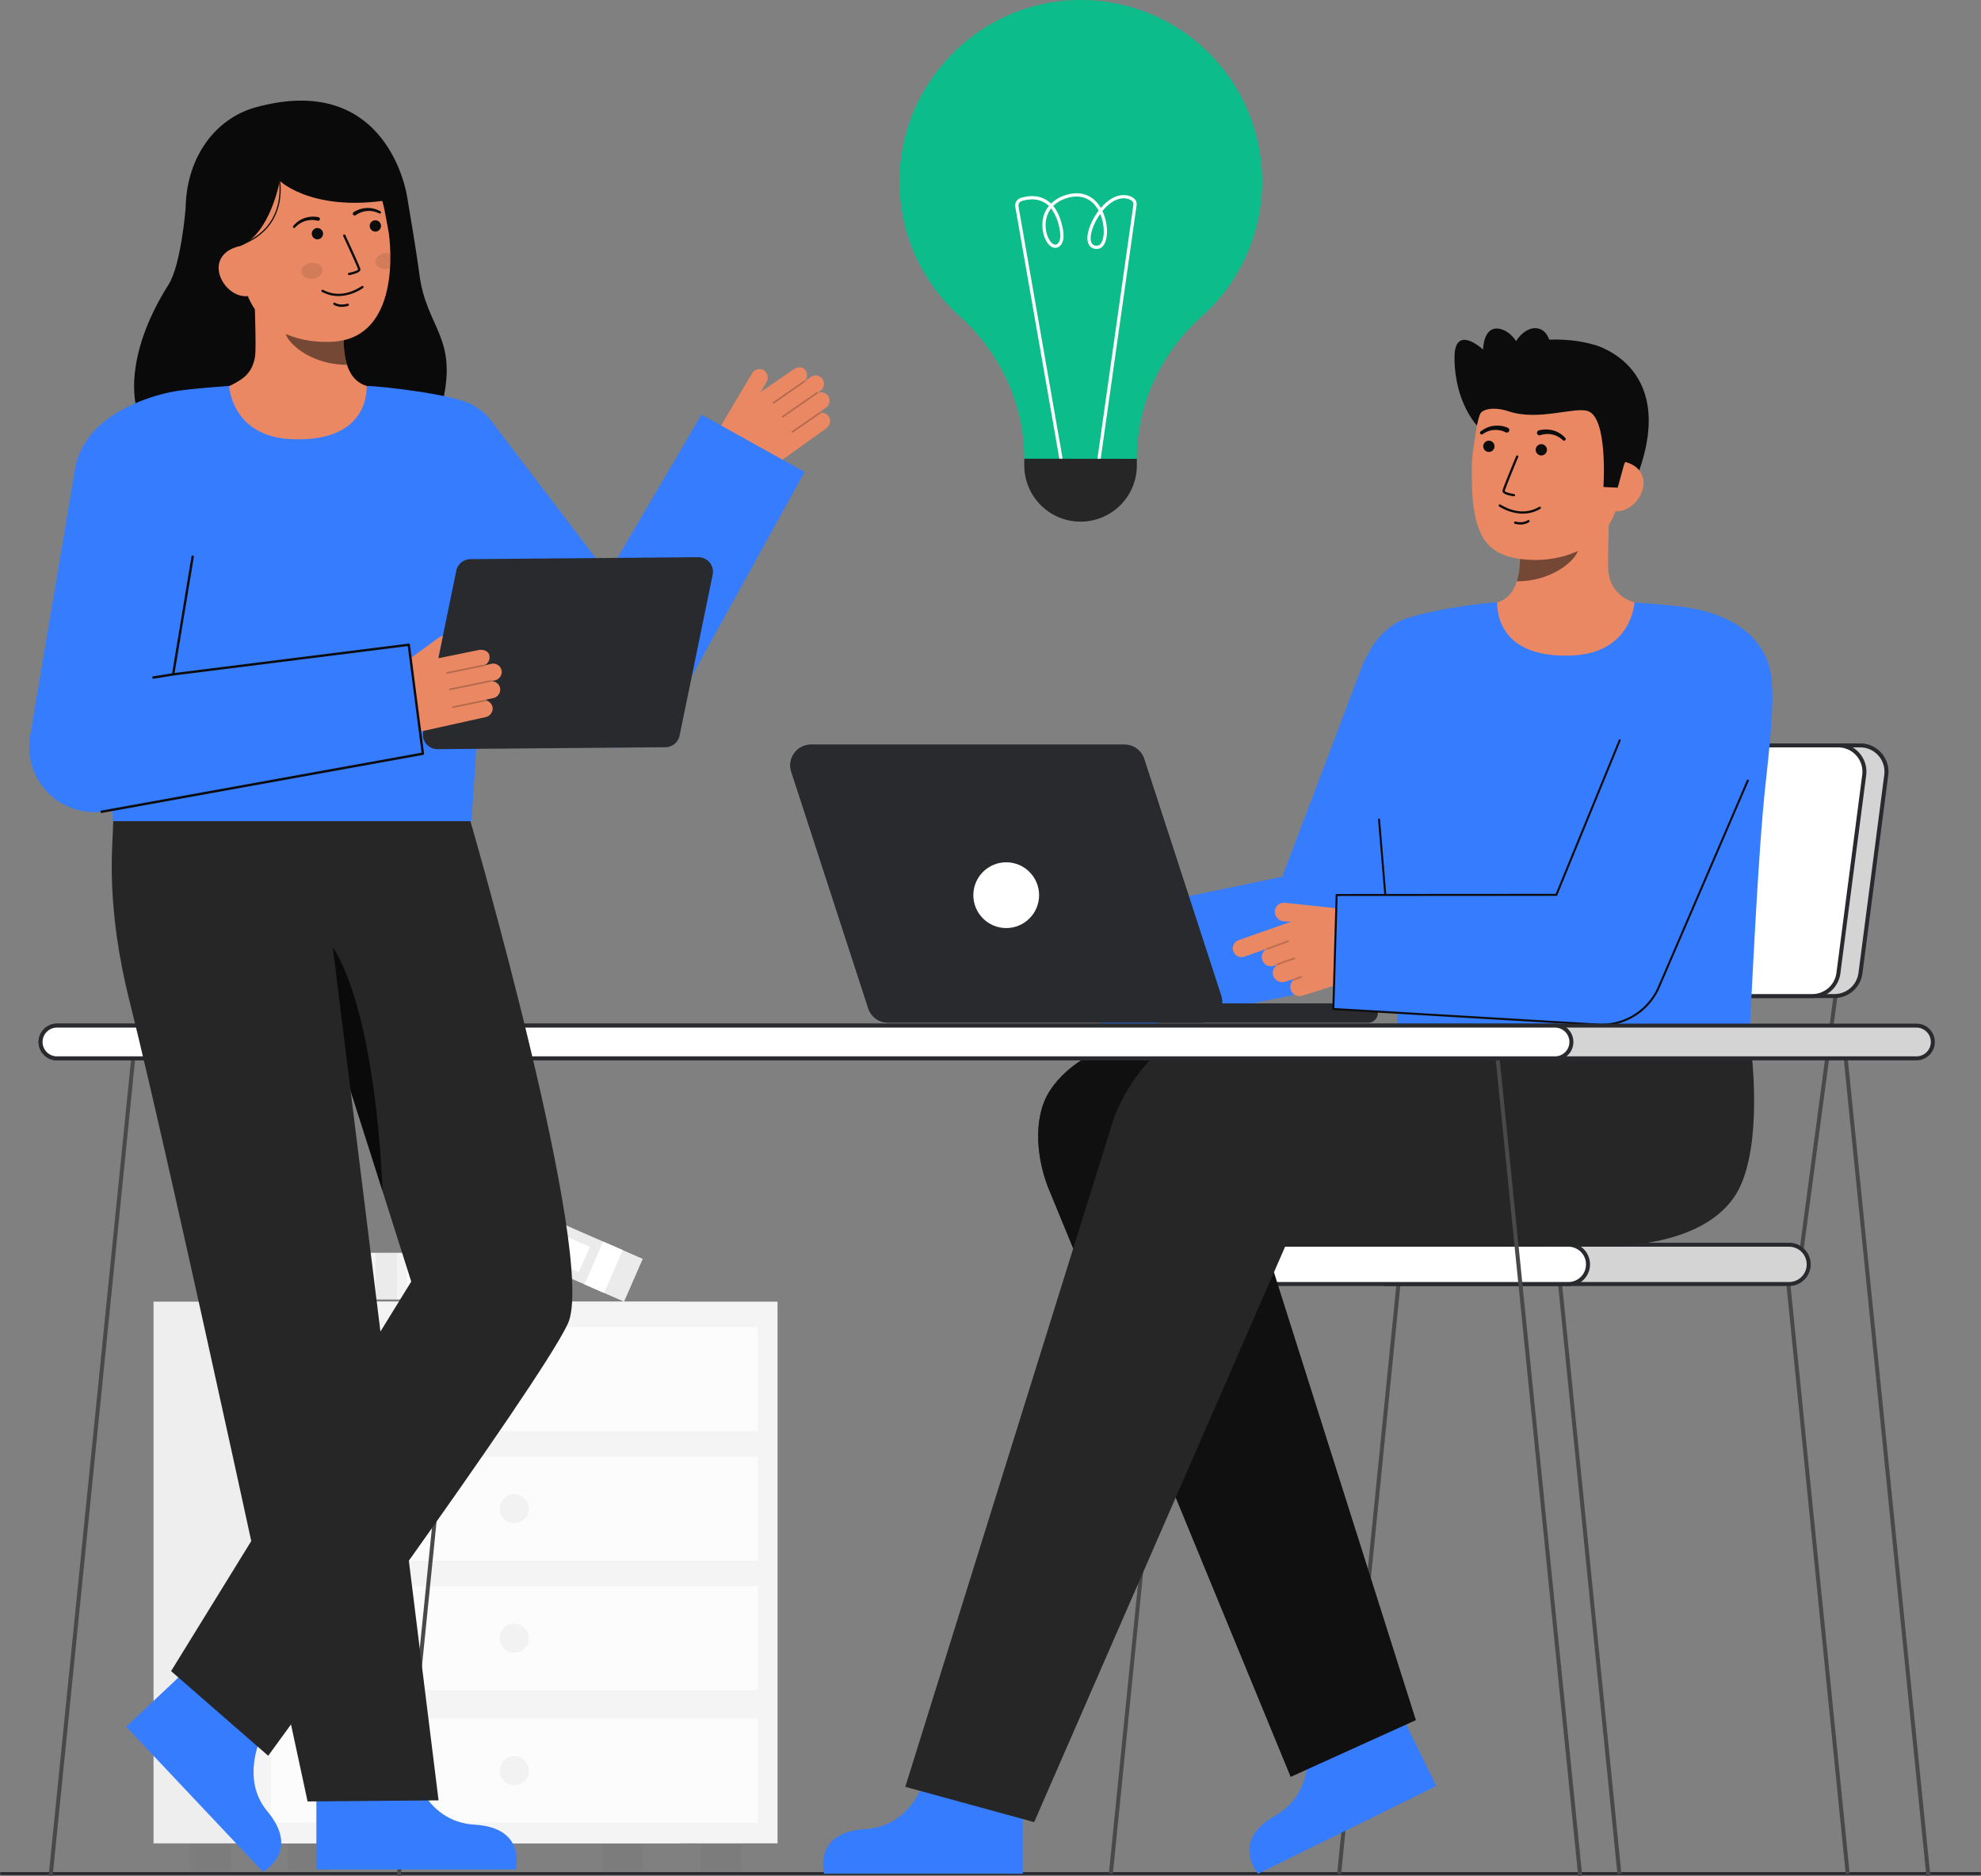 <svg id="Layer_1" data-name="Layer 1" xmlns="http://www.w3.org/2000/svg" viewBox="0 0 991.824 939.027">
  <rect x="0" y="0" width="991.824" height="939.027" fill="#808080" stroke="none"/>
  <g>
    <g>
      <g>
        <rect x="177.403" y="627.099" width="80.326" height="23.372" fill="#f4f4f4"></rect>
        <rect x="188.19" y="627.099" width="10.525" height="23.372" fill="#292a2e" opacity="0.05"></rect>
        <rect x="203.701" y="632.179" width="43.764" height="13.85" fill="#fff"></rect>
      </g>
      <g>
        <rect x="239.08" y="612.872" width="81.445" height="23.372" transform="translate(273.373 -59.782) rotate(23.594)" fill="#f4f4f4"></rect>
        <rect x="239.08" y="612.872" width="81.445" height="23.372" transform="translate(273.373 -59.782) rotate(23.594)" fill="#292a2e" opacity="0.05"></rect>
        <rect x="296.872" y="622.658" width="10.672" height="23.372" transform="translate(279.163 -67.932) rotate(23.594)" fill="#fff"></rect>
        <rect x="250.039" y="614.671" width="44.373" height="13.85" transform="translate(271.554 -56.997) rotate(23.594)" fill="#fff"></rect>
      </g>
      <g>
        <g>
          <rect x="301.754" y="923.175" width="20.186" height="13.481" fill="#292a2e" opacity="0.05"></rect>
          <rect x="95.374" y="923.175" width="20.186" height="13.481" fill="#292a2e" opacity="0.05"></rect>
        </g>
        <rect x="76.87" y="651.567" width="263.574" height="271.152" fill="#f4f4f4"></rect>
        <rect x="76.87" y="651.567" width="263.574" height="271.152" fill="#292a2e" opacity="0.03"></rect>
        <rect x="125.714" y="651.567" width="263.574" height="271.152" fill="#f4f4f4"></rect>
        <g>
          <rect x="350.598" y="923.175" width="20.186" height="13.481" fill="#292a2e" opacity="0.05"></rect>
          <rect x="144.218" y="923.175" width="20.186" height="13.481" fill="#292a2e" opacity="0.05"></rect>
        </g>
        <rect x="135.609" y="664.266" width="243.786" height="52.094" fill="#fff" opacity="0.7"></rect>
        <rect x="135.609" y="729.111" width="243.786" height="52.094" fill="#fff" opacity="0.7"></rect>
        <rect x="135.609" y="793.954" width="243.786" height="52.094" fill="#fff" opacity="0.7"></rect>
        <circle cx="257.502" cy="690.313" r="7.289" fill="#292a2e" opacity="0.05"></circle>
        <circle cx="257.502" cy="755.158" r="7.289" fill="#292a2e" opacity="0.05"></circle>
        <circle cx="257.502" cy="820.002" r="7.289" fill="#292a2e" opacity="0.05"></circle>
        <g>
          <rect x="135.609" y="860.26" width="243.786" height="52.094" fill="#fff" opacity="0.7"></rect>
          <circle cx="257.502" cy="886.307" r="7.289" fill="#292a2e" opacity="0.05"></circle>
        </g>
      </g>
    </g>
    <g>
      <g>
        <path d="M.7,938.524h990.42a.7.7,0,0,0,0-1.4H.7a.7.7,0,1,0,0,1.4Z" fill="#292a2e"></path>
        <g opacity="0.65">
          <path d="M.7,938.524h990.42a.7.7,0,0,0,0-1.4H.7a.7.7,0,1,0,0,1.4Z" fill="#292a2e"></path>
        </g>
      </g>
      <g>
        <g>
          <polygon points="924.101 938.116 926.065 937.738 895.369 632.707 893.405 633.085 924.101 938.116" fill="#494949"></polygon>
          <polygon points="809.803 938.116 811.767 937.738 781.072 632.707 779.108 633.085 809.803 938.116" fill="#494949"></polygon>
          <g>
            <polygon points="557.155 938.116 555.191 937.738 585.887 632.707 587.851 633.085 557.155 938.116" fill="#494949"></polygon>
            <polygon points="671.453 938.116 669.489 937.738 700.184 632.707 702.148 633.085 671.453 938.116" fill="#494949"></polygon>
          </g>
          <rect x="636.434" y="564.744" width="135.496" height="2" transform="translate(50.216 1188.854) rotate(-82.395)" fill="#494949"></rect>
          <rect x="842.258" y="564.744" width="135.496" height="2" transform="translate(228.799 1392.867) rotate(-82.395)" fill="#494949"></rect>
          <g>
            <rect x="684.565" y="623.061" width="220.99" height="19.671" rx="9.835" transform="translate(1590.12 1265.792) rotate(180)" fill="#292a2e"></rect>
            <rect x="684.565" y="623.061" width="220.99" height="19.671" rx="9.835" transform="translate(1590.12 1265.792) rotate(180)" fill="#fff" opacity="0.8"></rect>
            <path d="M683.565,632.9A10.847,10.847,0,0,1,694.4,622.061H895.72a10.835,10.835,0,0,1,0,21.67H694.4A10.848,10.848,0,0,1,683.565,632.9Zm10.835-8.835a8.835,8.835,0,1,0,0,17.67H895.72a8.835,8.835,0,0,0,0-17.67Z" fill="#292a2e"></path>
          </g>
          <g>
            <rect x="574.07" y="623.061" width="220.99" height="19.671" rx="9.835" transform="translate(1369.13 1265.792) rotate(-180)" fill="#fff"></rect>
            <path d="M573.069,632.9a10.848,10.848,0,0,1,10.836-10.835h201.32a10.835,10.835,0,0,1,0,21.67H583.905A10.849,10.849,0,0,1,573.069,632.9Zm10.836-8.835a8.835,8.835,0,1,0,0,17.67h201.32a8.835,8.835,0,0,0,0-17.67Z" fill="#292a2e"></path>
          </g>
          <g>
            <path d="M723.189,498.591H918.436a13.145,13.145,0,0,0,13.035-11.447l12.914-99.18a13.144,13.144,0,0,0-13.034-14.842H736.1a13.146,13.146,0,0,0-13.035,11.448l-12.915,99.179A13.145,13.145,0,0,0,723.189,498.591Z" fill="#292a2e"></path>
            <path d="M723.189,498.591H918.436a13.145,13.145,0,0,0,13.035-11.447l12.914-99.18a13.144,13.144,0,0,0-13.034-14.842H736.1a13.146,13.146,0,0,0-13.035,11.448l-12.915,99.179A13.145,13.145,0,0,0,723.189,498.591Z" fill="#fff" opacity="0.8"></path>
            <path d="M712.561,494.78a14.143,14.143,0,0,1-3.4-11.159l12.915-99.18A14.18,14.18,0,0,1,736.1,372.122H931.351a14.144,14.144,0,0,1,14.026,15.971l-12.915,99.18a14.179,14.179,0,0,1-14.026,12.318H723.189A14.145,14.145,0,0,1,712.561,494.78ZM736.1,374.122A12.175,12.175,0,0,0,724.061,384.7l-12.915,99.18a12.144,12.144,0,0,0,12.043,13.712H918.436a12.174,12.174,0,0,0,12.043-10.576l12.914-99.18a12.144,12.144,0,0,0-12.042-13.713Z" fill="#292a2e"></path>
          </g>
          <g>
            <path d="M712.148,498.591H907.4a13.145,13.145,0,0,0,13.035-11.447l12.915-99.18a13.145,13.145,0,0,0-13.035-14.842H725.063a13.145,13.145,0,0,0-13.034,11.448l-12.915,99.179A13.144,13.144,0,0,0,712.148,498.591Z" fill="#fff"></path>
            <path d="M701.52,494.78a14.147,14.147,0,0,1-3.4-11.159l12.915-99.18a14.181,14.181,0,0,1,14.026-12.319H920.31a14.144,14.144,0,0,1,14.026,15.971l-12.914,99.18A14.181,14.181,0,0,1,907.4,499.591H712.148A14.147,14.147,0,0,1,701.52,494.78Zm23.543-120.658A12.177,12.177,0,0,0,713.02,384.7l-12.915,99.18a12.144,12.144,0,0,0,12.043,13.712H907.4a12.174,12.174,0,0,0,12.043-10.576l12.915-99.179a12.146,12.146,0,0,0-12.043-13.714Z" fill="#292a2e"></path>
          </g>
        </g>
        <g>
          <g>
            <path d="M739.873,213.452s-11.526-11.463-11.651-34.232c-.1-17.63,14.318-4.243,14.318-4.243s.054-12.695,8.965-10.213,12.208,16.276,12.208,16.276" fill="#0c0c0c"></path>
            <path d="M798.261,172.655s44.412,11.006,19.751,69.852l-4.025-.279-8.17-.567" fill="#0c0c0c"></path>
            <path id="sk" d="M741.257,303.665c.2-.027,2.42,36.8,45.206,33.592,29.62-2.219,40.181-33.645,40.86-33.645-3.194-.678-7.14-1.708-8.709-2.062A17.279,17.279,0,0,1,805.4,287.018c-.867-5.22.6-31.928.151-37.21l-45.467,10.149c.635,11.155,5.082,37.016-10.5,41.593C746.983,302.307,744.19,303,741.257,303.665Z" fill="#E98862"></path>
            <path id="sh" d="M759.441,290.981a32.865,32.865,0,0,0,1.368-7.057,75.216,75.216,0,0,0-.3-16.412,49.849,49.849,0,0,0,25.129-11.01c.844,3.118,5.487,16.742,4.2,19.7C787.413,281.809,775.994,290.981,759.441,290.981Z" fill="#0c0c0c" opacity="0.52"></path>
            <path d="M766.241,280.239c17.99.841,40.8-7.474,44.409-31.555l3.259-21.729c3.611-24.081-6.11-45.5-28.783-48.9h0c-22.673-3.4-42.548,13.581-46.159,37.662l-1.443,9.619a73.5,73.5,0,0,0-.633,9.99c-.022,8.828-.022,22.256,4.641,31.978C745.933,276.482,754.748,279.7,766.241,280.239Z" fill="#E98862"></path>
            <path d="M761.016,257.06a23.649,23.649,0,0,1-10.391-3.5.579.579,0,1,1,.594-.993c6.792,4.065,13.4,4.511,19.119,1.293a3.743,3.743,0,0,1,.357-.187.579.579,0,0,1,.434,1.073c-.045.02-.119.064-.223.122A17.34,17.34,0,0,1,761.016,257.06Z" fill="#0c0c0c"></path>
            <path d="M760.443,262.518a11.837,11.837,0,0,1-1.981-.32.578.578,0,1,1,.277-1.123c3.912.965,6.056-.594,6.146-.661a.578.578,0,0,1,.7.921A7.841,7.841,0,0,1,760.443,262.518Z" fill="#0c0c0c"></path>
            <circle cx="745.433" cy="223.405" r="2.824" fill="#0c0c0c"></circle>
            <circle cx="771.692" cy="225.156" r="2.824" fill="#0c0c0c"></circle>
            <path d="M808.142,255.809c6.89,1.033,13.582-5.5,14.615-12.391s-3.983-11.528-10.873-12.561l-4.243,4.084-5.423,19.98Z" fill="#E98862"></path>
            <g>
              <path d="M802.794,243.777s2.345-34.454-7.717-37.98c-6.7-2.348-24.757,5.141-39.837.067-6.6-2.22-13.257-1.424-14.35,1.686-.432,1.231-2.159-17.553,10.342-29.918,9.953-9.845,38.018-9.165,50.1-3.835,33.45,14.758,11.77,58.758,11.77,58.758l-3.165,11.555Z" fill="#0c0c0c"></path>
              <path d="M757.947,248.433l-.044,0c-2.221-.327-5.911-1.123-5.668-2.785.2-1.377,6.161-15.685,6.841-17.311a.572.572,0,1,1,1.055.44c-2.644,6.336-6.626,16.1-6.764,17.037.161.425,2.4,1.148,4.7,1.488a.572.572,0,0,1-.122,1.136Z" fill="#0c0c0c"></path>
              <path d="M754.914,214.139a13.586,13.586,0,0,0-7.144-.975,12,12,0,0,0-3.445.977,14.07,14.07,0,0,0-3.017,1.844.833.833,0,0,0,.955,1.363l.057-.037a12.233,12.233,0,0,1,2.716-1.434,10.015,10.015,0,0,1,2.951-.641,11.349,11.349,0,0,1,5.778,1.123l.075.039a1.251,1.251,0,0,0,1.146-2.225Z" fill="#0c0c0c"></path>
              <path d="M771.274,217.81a11.329,11.329,0,0,1,5.878-.314,9.989,9.989,0,0,1,2.834,1.042,12.268,12.268,0,0,1,2.492,1.795l.049.043a.833.833,0,0,0,1.137-1.216,14.077,14.077,0,0,0-2.734-2.243,12.008,12.008,0,0,0-3.276-1.444,13.6,13.6,0,0,0-7.211-.021,1.251,1.251,0,0,0,.675,2.41l.073-.023Z" fill="#0c0c0c"></path>
            </g>
            <ellipse cx="766.169" cy="177.868" rx="14.04" ry="9.539" transform="translate(341.583 839.97) rotate(-70.399)" fill="#0c0c0c"></ellipse>
          </g>
          <g>
            <path d="M464.375,886.277s-5.362,27.793-31.384,29.342-20.38,22.28-20.38,22.28h99.444V888.215Z" fill="#367cff"></path>
            <path d="M653.563,868.729s7.457,27.306-15.21,40.183S629.9,937.9,629.9,937.9L719.133,894,697.2,849.421Z" fill="#367cff"></path>
            <g>
              <path d="M708.831,861.016l-75.25-237.39h136.4c27.4,0,38.822-23.235,38.822-50.633s-26.935-51.416-54.334-51.416H570.379c-16.711,0-35.449,10.22-44.62,24.19s-6.693,35.617-.048,50.951l120.5,292.667" fill="#262626"></path>
              <path d="M708.831,861.016l-75.25-237.39h136.4c27.4,0,38.822-23.235,38.822-50.633s-26.935-51.416-54.334-51.416H570.379c-16.711,0-35.449,10.22-44.62,24.19s-6.693,35.617-.048,50.951l120.5,292.667" fill="#0a0a0a" opacity="0.8"></path>
              <path d="M517.774,912.088,643.593,623.626l165.209-.011c38.711-3.035,56.44-24.25,55.876-51.642-.556-27.045-14.25-53.758-41.173-53.758H600.836c-19.92.409-35.592,22.423-42.982,40.925l-104.6,335.288" fill="#262626"></path>
              <path d="M875.949,518.546s7.337,47.846-4.293,74.447c-14.519,33.21-68.947,30.623-68.947,30.623l3.067-105.4Z" fill="#262626"></path>
            </g>
          </g>
          <path d="M553.12,517.605l116.7-24.182a29.529,29.529,0,0,0,21.616-18.438l45.9-120.953a29.529,29.529,0,1,0-55.215-20.954l-40.152,105.8L541.137,459.775S551.1,518.024,553.12,517.605Z" fill="#367cff"></path>
          <path d="M688.1,384.747c1.347,15.833,10.9,114.61,12.2,134.112H875.872c1.009-17.589,4.284-92.266,8.11-126.661,3.651-32.822,4.976-51.552.77-61.751-7.418-17.99-25.981-24.463-41.971-26.628-9.763-1.321-24.448-2.269-24.448-2.269S817.09,326.7,787.441,328.1c-40.359,1.9-37.664-26.553-37.864-26.553-6.538,0-42.128,4.755-51.027,10.555-12.569,8.193-16.284,19.357-16.431,29.614C681.95,353.53,686.568,366.791,688.1,384.747Z" fill="#367cff"></path>
          <path d="M695,465.459l.042,0a.5.5,0,0,0,.456-.54l-4.558-54.754a.487.487,0,0,0-.539-.457.5.5,0,0,0-.457.54L694.5,465A.5.5,0,0,0,695,465.459Z" fill="#0c0c0c"></path>
          <g>
            <path d="M611.377,498.321,572.853,379.9A10.365,10.365,0,0,0,563,372.739H406.044a10.365,10.365,0,0,0-9.857,13.572l38.525,118.423a10.364,10.364,0,0,0,9.857,7.159H601.52A10.365,10.365,0,0,0,611.377,498.321Z" fill="#292a2e"></path>
            <path d="M611.377,498.321,572.853,379.9A10.365,10.365,0,0,0,563,372.739H406.044a10.365,10.365,0,0,0-9.857,13.572l38.525,118.423a10.364,10.364,0,0,0,9.857,7.159H601.52A10.365,10.365,0,0,0,611.377,498.321Z" fill="#292a2e"></path>
            <rect x="575.211" y="502.29" width="114.544" height="9.602" rx="4.74" fill="#292a2e"></rect>
            <rect x="575.211" y="502.29" width="114.544" height="9.602" rx="4.74" fill="#292a2e"></rect>
            <circle cx="503.782" cy="448.093" r="16.461" fill="#fff"></circle>
          </g>
          <g id="b_4_ha">
            <path d="M620.159,470.58l26.221-9.191-3.764-.26a4.807,4.807,0,0,1-4.38-4.888,4.632,4.632,0,0,1,5.128-4.347l46.391,4.93-1.205,14.908a23.321,23.321,0,0,1-16.27,20.374l-20.09,6.258a4.743,4.743,0,0,1-5.609-2.133,4.633,4.633,0,0,1,.728-5.441.424.424,0,0,1-.139-.175.43.43,0,0,1,.058-.4l-3.7,1.161a4.807,4.807,0,0,1-5.973-2.72,4.628,4.628,0,0,1,2-5.611.388.388,0,0,1-.114-.092l-1.522.477A4.742,4.742,0,0,1,632.3,481.3a4.635,4.635,0,0,1,1.68-6.2.382.382,0,0,1-.014-.094l-10.92,3.828a4.368,4.368,0,0,1-2.889-8.245Z" fill="#E98862"></path>
            <path id="b_4_ha_sh" d="M634.4,475.424a.437.437,0,0,0,.149-.026l10.562-3.841a.435.435,0,0,0-.3-.818l-10.563,3.841a.435.435,0,0,0,.149.844Z" fill="#0a0a0a" opacity="0.2"></path>
            <path id="b_4_ha_sh-2" data-name="b_4_ha_sh" d="M639.737,483.1a.435.435,0,0,0,.146-.025l8.325-2.955a.435.435,0,1,0-.29-.82l-8.326,2.955a.435.435,0,0,0,.145.845Z" fill="#0a0a0a" opacity="0.2"></path>
            <path id="b_4_ha_sh-3" data-name="b_4_ha_sh" d="M647.577,490.9a.447.447,0,0,0,.155-.029l3.9-1.487a.435.435,0,0,0-.311-.813l-3.9,1.488a.435.435,0,0,0,.155.841Z" fill="#0a0a0a" opacity="0.2"></path>
          </g>
          <path d="M669.222,448l110-.074,41.616-101.512,62.077,26.1L830.993,492.994l-.507,1.2a31.138,31.138,0,0,1-30.4,18.692l-132.528-7.83Z" fill="#367cff"></path>
          <path d="M801.91,513.438a31.739,31.739,0,0,0,29.035-19.046l.508-1.2,44.24-102.656-.918-.4L830.025,494a30.731,30.731,0,0,1-29.91,18.387l-132.043-7.8,1.636-56.083,109.849-.074,32-78.052-.926-.379-31.743,77.431-110.15.075-1.693,58.023.485.029,132.528,7.829C800.675,513.42,801.3,513.438,801.91,513.438Z" fill="#0c0c0c"></path>
        </g>
        <g>
          <rect x="11.006" y="729.252" width="419.473" height="2" transform="translate(-527.996 876.489) rotate(-84.232)" fill="#494949"></rect>
          <g>
            <g>
              <rect x="943.359" y="520.515" width="2" height="419.473" transform="translate(-68.652 98.674) rotate(-5.772)" fill="#494949"></rect>
              <rect x="769.061" y="520.515" width="2" height="419.473" transform="translate(-69.535 81.145) rotate(-5.772)" fill="#494949"></rect>
            </g>
            <rect x="-163.291" y="729.252" width="419.473" height="2" transform="translate(-684.777 703.073) rotate(-84.232)" fill="#494949"></rect>
          </g>
          <g>
            <rect x="20.317" y="513.383" width="947.391" height="16.387" rx="8.194" transform="translate(988.026 1043.154) rotate(180)" fill="#292a2e"></rect>
            <rect x="20.317" y="513.383" width="947.391" height="16.387" rx="8.194" transform="translate(988.026 1043.154) rotate(180)" fill="#fff" opacity="0.8"></rect>
            <path d="M19.317,521.577a9.2,9.2,0,0,1,9.194-9.194h931a9.194,9.194,0,1,1,0,18.388h-931A9.2,9.2,0,0,1,19.317,521.577Zm9.194-7.194a7.194,7.194,0,0,0,0,14.388h931a7.194,7.194,0,1,0,0-14.388Z" fill="#292a2e"></path>
          </g>
          <g>
            <rect x="20.317" y="513.383" width="766.43" height="16.387" rx="8.194" transform="translate(807.065 1043.154) rotate(180)" fill="#fff"></rect>
            <path d="M19.317,521.577a9.2,9.2,0,0,1,9.194-9.194H778.554a9.194,9.194,0,0,1,0,18.388H28.511A9.2,9.2,0,0,1,19.317,521.577Zm9.194-7.194a7.194,7.194,0,0,0,0,14.388H778.554a7.194,7.194,0,0,0,0-14.388Z" fill="#292a2e"></path>
          </g>
        </g>
      </g>
    </g>
    <g>
      <g>
        <path d="M136.033,858.8s-18.937,27.871-2.153,47.937-2.236,30.218-2.236,30.218L63.182,864.346l36.274-34.205Z" fill="#367cff"></path>
        <path d="M235.414,410.676s63.923,219.861,48.857,252c-14.812,31.6-150,216.191-150,216.191L85.654,836.5,205.893,641.506S170.3,528.9,151.057,469.845c-11.6-35.6-31.118-34.466-32.972-71.862h0Z" fill="#262626"></path>
        <polygon points="164.635 658.526 180.448 640.519 176.332 746.223 158.708 762.974 164.635 658.526" fill="#0a0a0a"></polygon>
        <path d="M162.016,503.69s-7.571-44.941.526-35.315c26.329,31.3,28.95,127.618,28.95,127.618Z" fill="#0a0a0a"></path>
        <path d="M206.248,883.943s5.381,27.891,31.5,29.445,20.451,22.358,20.451,22.358H158.4V885.888Z" fill="#367cff"></path>
        <path d="M57.249,405.167s-.442-2.055-.7,9.961c-.185,8.485-3.631,38.518,8.283,85.888C87.15,589.767,154,901.743,154,901.743l65.575-.551L157.735,402.44Z" fill="#262626"></path>
      </g>
      <g>
        <path d="M56.234,405.527l-.214.012S56.174,401.408,56.234,405.527Z" fill="#333"></path>
        <g>
          <path d="M415.191,208.936a4.228,4.228,0,0,0-4.319-2.287.37.37,0,0,0-.048-.222.374.374,0,0,0-.347-.141l2.93-2.1a4.4,4.4,0,0,0,1.45-5.592A4.234,4.234,0,0,0,409.5,196.7c.007-.041-.021-.081-.027-.123l1.2-.863a4.34,4.34,0,0,0,1.525-5.275,4.24,4.24,0,0,0-6.335-1.7l-2.777,1.991c-.008-.017,0-.036-.011-.051s-.041-.021-.057-.038a4.233,4.233,0,0,0,.279-5.275c-1.311-2.11-4.338-1.679-6.134-.392l-16.348,11.293,2.922-4.92a4.4,4.4,0,0,0-1.163-5.891,4.237,4.237,0,0,0-6,1.357L360.627,213.67a14.08,14.08,0,0,0,4.573,19.087h0a21.339,21.339,0,0,0,23.848-.685l24.688-17.695A4.537,4.537,0,0,0,415.191,208.936Z" fill="#E98862"></path>
          <g opacity="0.25">
            <path d="M386.912,201.886a.391.391,0,0,0,.539.092l15.533-10.759a.391.391,0,1,0-.446-.643l-15.533,10.759a.391.391,0,0,0-.1.544Z" fill="#0c0c0c"></path>
          </g>
          <g opacity="0.25">
            <path d="M391.468,208.868a.392.392,0,0,0,.539.091l17.335-12.007a.391.391,0,0,0,.1-.544.406.406,0,0,0-.544-.1l-17.335,12.007a.391.391,0,0,0-.1.544Z" fill="#0c0c0c"></path>
          </g>
          <g opacity="0.25">
            <path d="M396.359,216.458a.392.392,0,0,0,.539.091l13.828-9.577a.391.391,0,0,0-.446-.643l-13.828,9.577a.391.391,0,0,0-.1.544Z" fill="#0c0c0c"></path>
          </g>
        </g>
        <path d="M351.212,207.552l-46.855,79.8-57.173-74.99L199.7,255.168,280.788,360.18l.532.747a32.418,32.418,0,0,0,54.87-4.016l66.629-120.659Z" fill="#367cff"></path>
        <path d="M299.763,296.948a.595.595,0,0,1-.53-.866l4.593-9a.6.6,0,0,1,1.06.542l-4.593,9A.6.6,0,0,1,299.763,296.948Z" fill="#0c0c0c"></path>
        <rect x="231.143" y="298.939" width="25.245" height="1.19" transform="translate(-69.099 525.936) rotate(-86.752)" fill="#0c0c0c"></rect>
        <g>
          <g>
            <g>
              <path d="M92.908,104.488s-2.2,28.055-8.63,38.168C65.753,171.771,60.1,204.7,78.114,222.146s134.161,19.03,143.419-20.511c7.794-33.289-8.062-37.061-11.612-64.638-1.606-12.478-6.118-38.656-6.118-38.656" fill="#0a0a0a"></path>
              <path id="sk-2" data-name="sk" d="M191.964,195.315c-.2-.027-2.426,36.894-45.316,33.675-29.693-2.224-40.281-33.728-40.961-33.728,3.2-.68,8.592-1.669,10.014-2.428,4.676-2.513,10.461-5.127,11.968-14.207.869-5.233-.605-32.006-.151-37.3L173.1,151.5c-.637,11.183-5.094,37.108,10.529,41.7C186.224,193.954,189.024,194.652,191.964,195.315Z" fill="#E98862"></path>
              <path id="sh-2" data-name="sh" d="M173.735,182.6a33.077,33.077,0,0,1-1.371-7.074,75.463,75.463,0,0,1,.3-16.453,49.981,49.981,0,0,1-25.191-11.037c-.846,3.126-5.5,16.783-4.212,19.754C145.7,173.405,157.142,182.6,173.735,182.6Z" fill="#0c0c0c" opacity="0.52"></path>
              <path d="M167.694,170.98c-17.988,1.53-41.154-5.926-45.693-29.911l-4.1-21.641c-4.539-23.985,4.379-45.812,26.961-50.086h0c22.583-4.274,43.142,11.975,47.681,35.96l1.813,9.581C196.1,124.086,199.79,168.249,167.694,170.98Z" fill="#E98862"></path>
              <circle cx="187.924" cy="113.097" r="2.831" fill="#0c0c0c"></circle>
              <circle cx="158.922" cy="116.97" r="2.831" fill="#0c0c0c"></circle>
              <path d="M174.838,137.724a.332.332,0,0,0,.044-.006,25.388,25.388,0,0,0,2.708-.69c1.328-.427,3.067-1.134,2.841-2.333-.258-1.367-6.793-15.4-7.537-17a.58.58,0,1,0-1.051.491c2.787,5.977,7.274,15.805,7.448,16.725-.15.426-2.354,1.237-4.625,1.667a.58.58,0,0,0,.172,1.146Z" fill="#0c0c0c"></path>
              <path d="M171.494,148.079a23.707,23.707,0,0,0,10.275-3.9.58.58,0,0,0-.633-.972c-6.648,4.331-13.254,5.032-19.1,2.026a3.924,3.924,0,0,0-.364-.173.58.58,0,0,0-.394,1.091c.046.019.122.06.228.115A17.385,17.385,0,0,0,171.494,148.079Z" fill="#0c0c0c"></path>
              <path d="M99.839,126.97l20.244-3.711c15.331-6.2,19.968-32.745,19.968-32.745s18.622,18.15,63.752,7.827c0,0-9.049-62.937-75.721-44.637-21.5,5.9-36.928,27.565-35.006,56.519C94.423,130.514,99.839,126.97,99.839,126.97Z" fill="#0a0a0a"></path>
              <path d="M124.786,148.111c-6.863,1.3-13.815-4.99-15.114-11.853s3.548-11.7,10.411-13l4.406,3.929,6.2,19.806Z" fill="#E98862"></path>
              <path d="M177.029,106.225a13.29,13.29,0,0,1,6.7-2.114,11.745,11.745,0,0,1,3.481.368,13.85,13.85,0,0,1,3.225,1.278.606.606,0,0,1-.526,1.091l-.044-.02a12.529,12.529,0,0,0-2.96-1.018,10.262,10.262,0,0,0-3.086-.185,11.651,11.651,0,0,0-5.7,2.058l-.054.04A.91.91,0,0,1,177,106.249Z" fill="#0c0c0c"></path>
              <path d="M158.975,110.476a11.641,11.641,0,0,0-6.056.139,10.3,10.3,0,0,0-2.811,1.287,12.49,12.49,0,0,0-2.392,2.02l-.032.032a.606.606,0,0,1-.886-.826,13.8,13.8,0,0,1,2.545-2.356,11.742,11.742,0,0,1,3.113-1.6,13.293,13.293,0,0,1,7.008-.448.91.91,0,0,1-.383,1.78l-.037-.009Z" fill="#0c0c0c"></path>
              <path d="M172.277,153.525a11.863,11.863,0,0,0,1.972-.4.58.58,0,1,0-.321-1.115c-3.881,1.117-6.088-.363-6.181-.427a.58.58,0,0,0-.667.95A7.862,7.862,0,0,0,172.277,153.525Z" fill="#0c0c0c"></path>
              <path d="M120.127,123l-.2-.56c25.649-9.208,19.377-34.378,19.311-34.631l.575-.151C139.88,87.918,146.3,113.608,120.127,123Z" fill="#0c0c0c"></path>
            </g>
            <ellipse cx="156.214" cy="135.557" rx="5.393" ry="3.956" transform="translate(-13.605 17.49) rotate(-6.141)" fill="#0c0c0c" opacity="0.1"></ellipse>
            <path d="M187.982,131.181c.24,2.169,2.829,3.67,5.79,3.355a7.417,7.417,0,0,0,1.506-.323c.167-2.581.2-5.065.155-7.366a6.808,6.808,0,0,0-2.511-.176C189.96,126.985,187.75,129,187.982,131.181Z" fill="#0c0c0c" opacity="0.1"></path>
          </g>
          <path d="M245.253,276.6c-1.351,15.871-7.923,114.891-9.221,134.441H56.605c-1.011-17.632-5.139-94.732-8.974-129.212-3.66-32.9-10.842-49.375-5.578-59.1,8.6-15.9,32.109-25.084,48.137-27.254,9.788-1.325,24.509-2.275,24.509-2.275s1.247,25.215,30.967,26.618c40.459,1.909,37.757-26.618,37.958-26.618,6.554,0,44,4.149,53.157,9.579C261.743,217.556,248.121,242.962,245.253,276.6Z" fill="#367cff"></path>
          <path d="M356.814,287.684l-16.567,80.523a7.3,7.3,0,0,1-7.085,5.827l-114.078.971a7.3,7.3,0,0,1-7.21-8.768l16.568-80.523a7.3,7.3,0,0,1,7.085-5.827l114.078-.971A7.3,7.3,0,0,1,356.814,287.684Z" fill="#292a2e"></path>
          <g>
            <path d="M250.439,344.881a4.4,4.4,0,0,1-3.536,4.571l-3.511.774a.4.4,0,0,1,.261.274.334.334,0,0,1-.047.214,4.22,4.22,0,0,1,3.071,3.809,4.536,4.536,0,0,1-3.464,4.429l-29.655,6.583a21.052,21.052,0,0,1-4.619.512,21.342,21.342,0,0,1-17.583-9.25,14.069,14.069,0,0,1,3.286-19.345l25.226-18.44a4.243,4.243,0,0,1,1.881-.774l-2.322,11.274.619-.143.131-.024,19.346-3.941c2.154-.476,5.107.31,5.488,2.762a4.257,4.257,0,0,1-2.334,4.75c.012.012.036.024.036.048s-.012.036-.012.059l3.345-.738a4.239,4.239,0,0,1,5.155,4.048,4.337,4.337,0,0,1-3.476,4.25l-1.441.321c-.011.048,0,.1-.023.131A4.227,4.227,0,0,1,250.439,344.881Z" fill="#E98862"></path>
            <g opacity="0.25">
              <path d="M223.443,336.931a.392.392,0,0,0,.46.3l18.51-3.8a.391.391,0,1,0-.158-.766l-18.51,3.8a.39.39,0,0,0-.3.461Z" fill="#0c0c0c"></path>
            </g>
            <g opacity="0.25">
              <path d="M224.892,345.141a.391.391,0,0,0,.46.295l20.657-4.236a.391.391,0,0,0,.3-.462.4.4,0,0,0-.462-.3l-20.657,4.236a.392.392,0,0,0-.3.462Z" fill="#0c0c0c"></path>
            </g>
            <g opacity="0.25">
              <path d="M226.41,354.042a.391.391,0,0,0,.46.3l16.477-3.379a.391.391,0,1,0-.157-.766l-16.478,3.379a.391.391,0,0,0-.3.462Z" fill="#0c0c0c"></path>
            </g>
          </g>
          <path id="b_4_b" d="M211.722,377.269,50.836,406.343a32.685,32.685,0,0,1-35.768-37.915L37.592,234.551A32.684,32.684,0,1,1,102.054,245.4L86.7,337.556l117.953-14.813Z" fill="#367cff"></path>
          <g id="b_4_b-2" data-name="b_4_b">
            <path d="M50.835,406.938a.6.6,0,0,1-.1-1.181l160.328-28.973-6.924-53.376L86.77,338.147a.586.586,0,0,1-.5-.178.592.592,0,0,1-.158-.51l9.763-58.9a.588.588,0,0,1,.685-.489.594.594,0,0,1,.489.685l-9.633,58.113,117.161-14.714a.6.6,0,0,1,.665.514l7.073,54.526a.6.6,0,0,1-.484.662L50.942,406.929A.644.644,0,0,1,50.835,406.938Z" fill="#0c0c0c"></path>
          </g>
          <rect x="76.281" y="337.792" width="10.481" height="1.191" transform="translate(-52.463 17.14) rotate(-9.095)" fill="#0c0c0c"></rect>
        </g>
      </g>
    </g>
    <g id="b_1_idea">
      <path id="b_1_idea-2" data-name="b_1_idea" d="M631.92,90.887A90.783,90.783,0,0,0,539.042.024C489.905,1.129,450.215,41.9,450.355,91.05a90.507,90.507,0,0,0,30.084,67.219c20.324,18.281,32.39,43.993,32.358,71.329v.1l56.36.065v-.1c.031-27.3,12.093-53,32.453-71.194A90.506,90.506,0,0,0,631.92,90.887Z" fill="#0cbc8b"></path>
      <path d="M568.3,99.9c-.933-1.2-2.555-1.946-4.818-2.2-3.836-.429-8.216,1.744-11.979,5.978l-.365.4-.284-.454a16.635,16.635,0,0,0-1.719-2.311c-2.709-3.034-7.591-6.132-15.5-3.691a18.083,18.083,0,0,0-7.145,4.015l-.276.26-.275-.26a13.257,13.257,0,0,0-2.053-1.533c-4.444-2.709-9.4-2.06-12.773-1.038a4.012,4.012,0,0,0-2.782,4.526l22.092,126.261a.811.811,0,0,0,1.6-.276L509.927,103.32a2.388,2.388,0,0,1,1.654-2.7c3.058-.924,7.526-1.525,11.46.876a11.416,11.416,0,0,1,1.809,1.354l.276.252-.228.292a14.8,14.8,0,0,0-3,8.613c-.211,5.288,2.084,10.576,5.117,11.776a3.459,3.459,0,0,0,3.544-.559c1.03-.844,2.6-3.074,1.59-8.516-.9-4.793-2.449-8.6-4.615-11.338l-.235-.292.276-.26a16.425,16.425,0,0,1,6.536-3.642c5.605-1.727,10.382-.624,13.805,3.22a15.52,15.52,0,0,1,1.995,2.831l.129.227-.154.211c-.3.4-.592.811-.876,1.233-3.276,4.866-5.888,11.792-3.876,15.507a4.274,4.274,0,0,0,4.079,2.2h.073c1.671-.024,3.074-1.135,3.942-3.114,1.7-3.869,1.2-10.43-1.176-15.612l-.106-.227.163-.195c3.284-3.974,7.015-6.188,10.356-6.188.284,0,.56.016.836.04,4.266.487,4.2,2.7,4.185,2.952L549.448,229.63a.81.81,0,0,0,.69.916.839.839,0,0,0,.916-.689l18.029-127.348A3.632,3.632,0,0,0,568.3,99.9ZM530.551,115c.892,4.793-.414,6.472-1.022,6.967a1.868,1.868,0,0,1-1.208.454,2,2,0,0,1-.706-.138c-2.092-.836-4.3-5.231-4.1-10.211a13.758,13.758,0,0,1,2.385-7.316l.316-.454.341.446A24.85,24.85,0,0,1,530.551,115Zm21.192,5.839c-.616,1.4-1.451,2.125-2.481,2.141h-.154a2.569,2.569,0,0,1-2.547-1.346c-1.4-2.595.227-8.54,3.8-13.828l.438-.649.324.665C552.855,112.355,553.114,117.708,551.743,120.838Z" fill="#fff"></path>
      <path id="b_1_idea-3" data-name="b_1_idea" d="M512.778,229.73h56.36a0,0,0,0,1,0,0v3.294a28.18,28.18,0,0,1-28.18,28.18h0a28.18,28.18,0,0,1-28.18-28.18V229.73A0,0,0,0,1,512.778,229.73Z" transform="matrix(1, 0.001, -0.001, 1, 0.284, -0.625)" fill="#262626"></path>
    </g>
  </g>
</svg>